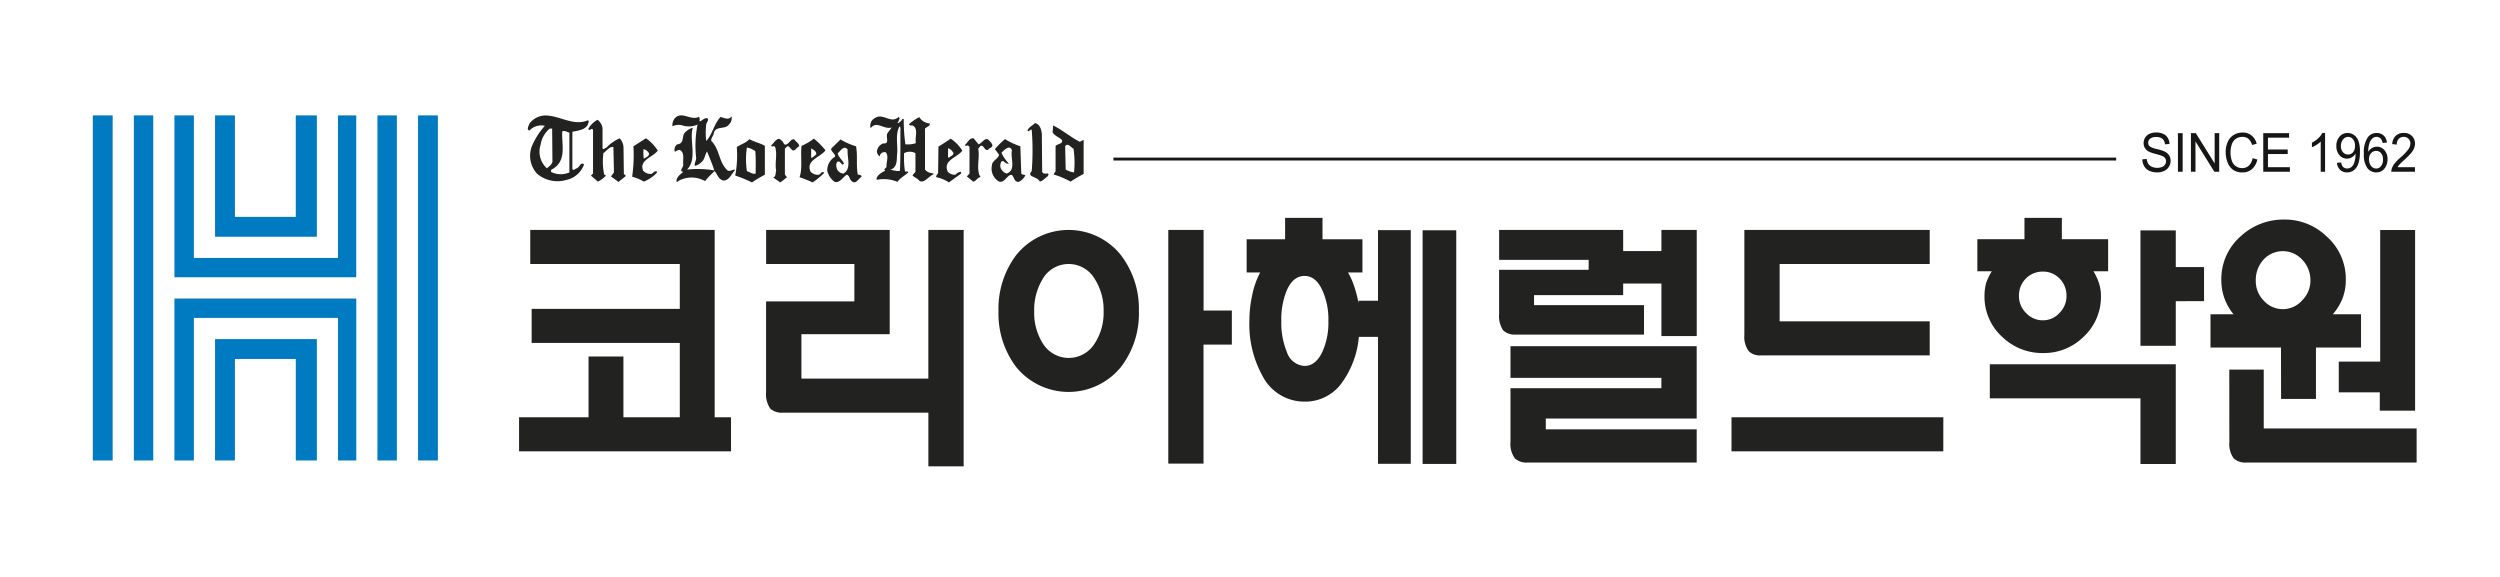 <svg xmlns="http://www.w3.org/2000/svg" xmlns:xlink="http://www.w3.org/1999/xlink" width="260" height="60" viewBox="0 0 260 60">
  <defs>
    <clipPath id="clip-path">
      <rect id="사각형_6549" data-name="사각형 6549" width="241.673" height="36.498" fill="none"/>
    </clipPath>
  </defs>
  <g id="ico_logo04" transform="translate(-1355 -407)">
    <rect id="사각형_6550" data-name="사각형 6550" width="260" height="60" transform="translate(1355 407)" fill="rgba(242,242,242,0)"/>
    <g id="그룹_6873" data-name="그룹 6873" transform="translate(1364.653 419)">
      <g id="그룹_6872" data-name="그룹 6872" transform="translate(0 0)" clip-path="url(#clip-path)">
        <path id="패스_5176" data-name="패스 5176" d="M53.426.159c.165.1.054.366.09.467.289-.068.472-.4.816-.327.163.226-.089.419-.128.623a7.088,7.088,0,0,0,0,1.739c.673-.73.781-1.739,1.489-2.5.327.084.852.366,1.124-.036h.033a.982.982,0,0,1-.288.835c-.415.558-1.413.07-1.577.922-.033.277-.308.47-.253.781.887.849.76,2.222,1.686,3.059.29.172.526-.158.8-.052-.365.366-.653,1.2-1.306,1.093-.47-.19-.56-.641-.833-.973a9.591,9.591,0,0,0-1,1.044A2.838,2.838,0,0,0,51.341,6.8c-.051.087-.145.087-.216.12-.092-.416.344-.765.69-1.042-.491-.1.018-.47,0-.714-.073-.54.2-1.337-.4-1.583a1.245,1.245,0,0,0-.471.213.673.673,0,0,1,.252-.784c.817-.087.379-.938.871-1.3a1.677,1.677,0,0,1,.743-.421c-.4,1.322.508,3.2-.6,4.347a10.113,10.113,0,0,1,2.827.087c-.2-.68-.49-1.3-.743-1.967-.235.314-.218.817-.616,1.13a1.492,1.492,0,0,1-.652.366c-.092-.295.163-.555.126-.867A11.186,11.186,0,0,1,53.3.959a2.3,2.3,0,0,1-1.451.122,1.487,1.487,0,0,0-1.16.052,1.185,1.185,0,0,1,.219-.8c.742-.849,1.631.244,2.518-.174" transform="translate(9.592 0)" fill="#222221"/>
        <path id="패스_5177" data-name="패스 5177" d="M44.81,1.3V3.355c.125.208.234-.07.381-.051a4.267,4.267,0,0,1,1.4-.992,1.444,1.444,0,0,1,.4.956l.036,2.744.218.211-.778.623-.78-.572.309-.417-.056-2.64c-.415-.089-.689.417-1.035.626a6.5,6.5,0,0,0,.075,2.225l.181.12a2.682,2.682,0,0,1-.835.627l-.725-.627.22-.208V1.423c-.165-.274-.327.212-.49-.083a2.352,2.352,0,0,1,.96-.956,1.354,1.354,0,0,1,.526.919" transform="translate(8.201 0.073)" fill="#222221"/>
        <path id="패스_5178" data-name="패스 5178" d="M83.225,1.787l.036,3.928c.111.485.925-.106.563.5-.274.174-.492.488-.817.54-.2-.54-1.433-.453-.835-1.079a26.369,26.369,0,0,0,0-4.312c-.182-.05-.323.3-.433.089.109-.362.526-.521.78-.783.526.139.649.679.706,1.113" transform="translate(15.472 0.128)" fill="#222221"/>
        <path id="패스_5179" data-name="패스 5179" d="M73.68,5.614V1.356c.164-.191.56-.258.49-.538A1.368,1.368,0,0,1,73.083.159,6,6,0,0,0,72,.9a.313.313,0,0,0,.344.121c.706.279.257,1.215.383,1.845a2.471,2.471,0,0,1-1.088.12A17.721,17.721,0,0,1,71.468.364c-.219-.067-.181.176-.344.244-.108.073-.2.262-.306.121.033-.03.106-.049.089-.121.056-.139.238-.383,0-.448C70.273.766,69.6.052,68.893.1a1.245,1.245,0,0,0-.742.419.955.955,0,0,0-.125.8c.616-.854,1.4.19,2.175-.086-.093.224-.328.4-.436.624-.2.331.291,1.111-.434,1.042a1,1,0,0,0-.653.831.687.687,0,0,0,.271.508c.018-.019.054-.054.037-.088a.5.5,0,0,1,.616-.327c.327.415.055.97.073,1.454.034.209-.4.246-.126.453-.364.174-.961.52-.906.956a3.714,3.714,0,0,1,2.176.208c.288-.433.759-.624,1.122-.991-.054-.155-.218-.051-.344-.086a9.7,9.7,0,0,1-.092-1.911,1.28,1.28,0,0,1,1.179,0V5.857l-.308.348c.145.224.544.313.708.573.509.328.962-.471,1.468-.66V6a1.084,1.084,0,0,1-.871-.382m-2.609.12c-.309.1-.69-.086-1.033-.086.724-.208.706-.937.724-1.528.146-.991-.235-2.124.272-3.007l.09.153c-.018,1.495.021,3.009-.054,4.467" transform="translate(12.869 0.019)" fill="#222221"/>
        <path id="패스_5180" data-name="패스 5180" d="M77.682,2.631c.382-.121.706-.836,1.085-.416.22.24.6.572.147.783-.164.034-.216.309-.436.2-.251-.117-.251-.465-.579-.414l-.252.3c.182.919-.182,1.893.126,2.763a.194.194,0,0,1,.092.207c-.308.017-.436.434-.746.453l-.652-.54.274-.295V2.924c-.038-.12-.2-.24-.31-.137-.07.033-.125-.034-.181-.07.309-.245.453-.762.923-.711Z" transform="translate(14.433 0.379)" fill="#222221"/>
        <path id="패스_5181" data-name="패스 5181" d="M60.926,2.62c.31-.121.579-.817.909-.384.162.194.414.329.4.591-.272.086-.49.661-.779.331-.182-.12-.346-.557-.583-.207l-.125.122V5.749a1.755,1.755,0,0,0,.218.294l-.69.539-.743-.505c.307-.12.235-.488.307-.746-.162-.781.163-1.738-.126-2.47-.163-.119-.327.09-.4-.119C59.586,2.534,60,1.7,60.4,2.236c.234.1.2.54.524.384" transform="translate(11.227 0.39)" fill="#222221"/>
        <path id="패스_5182" data-name="패스 5182" d="M86.761,2.582c-.959-.488-1.814-1.232-2.775-1.7l-.054.712c.181.348.617.488.924.748.289.431-.417.45-.616.66V5.641l-.218.332A9.15,9.15,0,0,1,85.8,6.72a15.083,15.083,0,0,1,1.357-.8V2.372Zm-.6,3.18a2.321,2.321,0,0,1-.871-.295l-.052-2.417c.27-.434.6.14.868.246a10.162,10.162,0,0,1,.055,2.465" transform="translate(15.887 0.167)" fill="#222221"/>
        <path id="패스_5183" data-name="패스 5183" d="M81.681,5.622l-.092-2.8a7.953,7.953,0,0,1-1.6-.746,8.454,8.454,0,0,0-1.051,1.041l.435.577c-.073.435-.743.623-.743,1.127a1.546,1.546,0,0,0,.743,1.67c.452.138.724-.383,1.054-.626.56-.348.341.712.994.658a1.454,1.454,0,0,0,.69-.692c-.145-.087-.381-.02-.434-.209m-1.525.034a1.046,1.046,0,0,1-.6-.54.827.827,0,0,1,.073-.712c.017-.067.144-.033.219-.033a.722.722,0,0,0,.564.276s-.131-.1-.131-.157a3.5,3.5,0,0,1-.652-1c.272-.277.872-.9,1.087-.243-.18.8.473,2.068-.563,2.414" transform="translate(14.876 0.393)" fill="#222221"/>
        <path id="패스_5184" data-name="패스 5184" d="M67.4,5.739c-.181-.923,0-2-.181-2.922a7.441,7.441,0,0,1-1.615-.71l-.817.8c-.471.334.309.611.253.994a1.623,1.623,0,0,0-.815,1.458A1.97,1.97,0,0,0,65,6.518c.527.14.835-.485,1.252-.744.326.068.255.519.578.712.384.277.654-.3.909-.453.2-.243-.237-.227-.344-.294M65.91,5.651a.788.788,0,0,1-.689-.5c-.056-.226-.143-.623.124-.749.2-.052.31.227.473.332l.146-.12c-.163-.387-.582-.664-.651-1.079.271-.191.632-.888,1.032-.384-.073.817.434,2-.436,2.5" transform="translate(12.156 0.399)" fill="#222221"/>
        <path id="패스_5185" data-name="패스 5185" d="M63.81,5.787a1,1,0,0,1-.869-.331c-.507-1.2,1.035-1.478,1.559-2.206a7.526,7.526,0,0,0-1.214-1.217,5.568,5.568,0,0,1-1.269.746c-.144.975.126,2.329-.216,3.267a13.346,13.346,0,0,1,1.359.539,7.674,7.674,0,0,0,1.215-1c-.221-.23-.382.134-.565.207m-.8-2.746c.215.12.579.313.524.624-.163.14-.309.332-.524.365Z" transform="translate(11.698 0.385)" fill="#222221"/>
        <path id="패스_5186" data-name="패스 5186" d="M75.76,5.787a.968.968,0,0,1-.815-.331c-.507-1.183.979-1.44,1.525-2.17a4.066,4.066,0,0,0-1.212-1.252c-.419.309-.874.572-1.273.83L73.951,5.58c-.037.172-.272.308-.182.466a3.657,3.657,0,0,1,1.307.539l1.268-.921V5.491a.726.726,0,0,0-.584.3m-.777-2.746c.252.018.433.295.561.452.056.277-.287.329-.434.5h-.127Z" transform="translate(13.959 0.385)" fill="#222221"/>
        <path id="패스_5187" data-name="패스 5187" d="M49.179,5.7a1,1,0,0,1-.871-.329c-.454-1.1,1-1.39,1.522-2.082A4.422,4.422,0,0,0,48.6,2l-1.3.832A16.236,16.236,0,0,1,47.164,6a4.355,4.355,0,0,1,1.215.507,3.862,3.862,0,0,0,1.359-.921V5.462c-.234-.122-.381.158-.56.241m-.834-2.572a.858.858,0,0,1,.561.42c.071.331-.327.433-.527.572a4.5,4.5,0,0,1-.034-.992" transform="translate(8.927 0.38)" fill="#222221"/>
        <path id="패스_5188" data-name="패스 5188" d="M44.289.506c-1.487.643-2.882-.47-4.406-.5A2.093,2.093,0,0,0,38.2.871c-.055.225-.327.59,0,.712a1.7,1.7,0,0,1,1.613-.5,7.692,7.692,0,0,0-1.3,2,2.766,2.766,0,0,0,.505,3,3.3,3.3,0,0,0,3.046.626A2.5,2.5,0,0,0,43.89,5.093c-.381-.295-.453.328-.779.416-.147.038-.309.279-.438.071V1.707c.582-.142,1.271-.158,1.615-.749,0-.156.2-.332,0-.452m-4.261,5a2.326,2.326,0,0,1-.653-2.468,2.719,2.719,0,0,1,.943-1.666h.253L40.6,4.811c-.036.294-.377.509-.576.7m2.339.419a2.221,2.221,0,0,1-1.905-.052V5.667c1.705-.869,1.079-2.566,1.163-4,.271-.138.489.087.742.121Z" transform="translate(7.2 0.001)" fill="#222221"/>
        <path id="패스_5189" data-name="패스 5189" d="M57.642,2.077c-.325.4-.905.539-1.3.831a11.394,11.394,0,0,1-.164,2.958,13.13,13.13,0,0,1,1.741.712,13.034,13.034,0,0,1,1.34-.8V2.772c-.507-.294-1.1-.4-1.614-.695m.655,3.58c-.328.1-.6-.174-.907-.243a8.09,8.09,0,0,1,0-2.467,2.14,2.14,0,0,1,.871.381c.071.748.037,1.547.037,2.329" transform="translate(10.633 0.393)" fill="#222221"/>
        <path id="패스_5190" data-name="패스 5190" d="M53.99,13.559H38.438V10.017H57.618V29.5h1.7v3.542H37.275V29.5H44.5V23.18h3.628V29.5H53.99V21.768H38.582V18.226H53.99Z" transform="translate(7.055 1.896)" fill="#222221"/>
        <path id="패스_5191" data-name="패스 5191" d="M68.059,13.559h-9.18V10.017H71.732V20.86H62.55v4.622h13.2V10.017h3.673V34.6H75.753V29.024H60.606a1.773,1.773,0,0,1-1.3-.428,2.668,2.668,0,0,1-.432-1.711V17.448h9.18Z" transform="translate(11.145 1.896)" fill="#222221"/>
        <path id="패스_5192" data-name="패스 5192" d="M91.954,12.668A9.174,9.174,0,0,1,93.8,18.482a9.094,9.094,0,0,1-1.842,5.76,7.02,7.02,0,0,1-10.944,0,9.19,9.19,0,0,1-1.814-5.76,9.271,9.271,0,0,1,1.814-5.814,6.975,6.975,0,0,1,10.944,0M83.807,15.1a6.148,6.148,0,0,0-.894,3.387,5.958,5.958,0,0,0,.894,3.331,3.169,3.169,0,0,0,5.4,0,5.82,5.82,0,0,0,.924-3.331A6,6,0,0,0,89.2,15.1a3.137,3.137,0,0,0-5.4,0m16.722,6.844V34.317H96.858v-24.3h3.671V18.4h2.939v3.543Z" transform="translate(14.991 1.896)" fill="#222221"/>
        <path id="패스_5193" data-name="패스 5193" d="M110.871,26.018a4.683,4.683,0,0,1-3.921,2.055,4.887,4.887,0,0,1-4.381-2.641,11.054,11.054,0,0,1-1.384-5.738,12.31,12.31,0,0,1,.288-2.668,8.545,8.545,0,0,1,.835-2.386H100.9V11.184h4V8.964h3.89v2.22h4.154V14.64h-1.5a7.707,7.707,0,0,1,.664,1.509,13.406,13.406,0,0,1,.433,1.683v-.256h2.019v-7.34h3.41v24.3h-3.41v-13.2h-1.99a9.532,9.532,0,0,1-1.7,4.683m-5.788-9.543a7.979,7.979,0,0,0-.576,3.217,7.967,7.967,0,0,0,.576,3.215,2.047,2.047,0,0,0,1.843,1.451c.767,0,1.382-.482,1.843-1.451a7.337,7.337,0,0,0,.633-3.215,7.348,7.348,0,0,0-.633-3.217Q108.078,15,106.927,15q-1.181,0-1.843,1.479M119.2,10.254h3.5v24.3h-3.5Z" transform="translate(19.098 1.697)" fill="#222221"/>
        <path id="패스_5194" data-name="패스 5194" d="M132.29,13.129h-9.312V10.018h12.9v2.2h3.978v-2.2h3.673V21.053h-3.673V15.591h-3.978V16.8h-9.268v1.037h11.435V20.9H124.707a1.76,1.76,0,0,1-1.3-.428,2.647,2.647,0,0,1-.432-1.7V14.165h9.312ZM139.853,25.4H124.159V22.112h19.366v7.517H127.831v1.123h15.694v3.456H125.949a1.837,1.837,0,0,1-1.33-.427,2.532,2.532,0,0,1-.46-1.705v-5.6h15.694Z" transform="translate(23.278 1.896)" fill="#222221"/>
        <path id="패스_5195" data-name="패스 5195" d="M165.327,33.04H143.3V29.5h22.031Zm-1.412-23.022V13.56H148.306V19.52h15.609v3.543H146.4a1.663,1.663,0,0,1-1.3-.428,2.519,2.519,0,0,1-.463-1.7V10.018Z" transform="translate(27.123 1.896)" fill="#222221"/>
        <path id="패스_5196" data-name="패스 5196" d="M176.873,14.514a5.788,5.788,0,0,1,.549,1.164,4.265,4.265,0,0,1,.231,1.366,5.676,5.676,0,0,1-1.88,4.354,5.835,5.835,0,0,1-4.133,1.622,5.973,5.973,0,0,1-4.19-1.622,5.64,5.64,0,0,1-1.908-4.354,5.162,5.162,0,0,1,.176-1.337,6.756,6.756,0,0,1,.58-1.194h-1.5V11.183h4.9V8.964h3.889v2.219H178.4v3.331Zm8.562,20.047h-3.674V27.73H166.095V24.187h19.34Zm-15.581-19.3a2.489,2.489,0,0,0-.727,1.82,2.425,2.425,0,0,0,.727,1.764,2.349,2.349,0,0,0,1.774.769,2.279,2.279,0,0,0,1.713-.769,2.425,2.425,0,0,0,.727-1.764,2.489,2.489,0,0,0-.727-1.82,2.364,2.364,0,0,0-1.713-.712,2.44,2.44,0,0,0-1.774.712m15.581,2.365v4.639h-3.674v-12h3.674v3.813h2.939v3.543Z" transform="translate(31.193 1.697)" fill="#222221"/>
        <path id="패스_5197" data-name="패스 5197" d="M192.517,22.415h-7.332V18.958h2.4a5.483,5.483,0,0,1-1.271-3.53,5.9,5.9,0,0,1,2.047-4.61,6.507,6.507,0,0,1,4.5-1.708,6.2,6.2,0,0,1,4.352,1.708,5.909,5.909,0,0,1,2.046,4.61,5.28,5.28,0,0,1-.375,1.965,5.7,5.7,0,0,1-.976,1.565h2.934v3.457h-4.687v5.347h-3.628Zm-5.376,2.3h3.583v6.121h15.9V34.38h-17.7a1.8,1.8,0,0,1-1.317-.426,2.518,2.518,0,0,1-.459-1.7ZM190.7,13.275a3.159,3.159,0,0,0-.805,2.161,2.916,2.916,0,0,0,.805,2.079,2.668,2.668,0,0,0,4.016,0,2.879,2.879,0,0,0,.862-2.079,3.046,3.046,0,0,0-.862-2.161,2.731,2.731,0,0,0-4.016,0m12.135,10.608V10.194h3.63V28.985h-3.673V27.08h-4.265v-3.2Z" transform="translate(35.052 1.725)" fill="#222221"/>
        <path id="패스_5198" data-name="패스 5198" d="M179.219,4.288l.466-.042a1.179,1.179,0,0,0,.152.495.851.851,0,0,0,.371.313,1.317,1.317,0,0,0,.566.118,1.249,1.249,0,0,0,.495-.09.669.669,0,0,0,.318-.249.6.6,0,0,0,.106-.343.54.54,0,0,0-.1-.329.758.758,0,0,0-.335-.237,6.219,6.219,0,0,0-.655-.2,3.338,3.338,0,0,1-.714-.25,1.045,1.045,0,0,1-.4-.375.979.979,0,0,1-.13-.5,1.084,1.084,0,0,1,.161-.57,1.017,1.017,0,0,1,.464-.4,1.628,1.628,0,0,1,.678-.137,1.723,1.723,0,0,1,.727.143,1.063,1.063,0,0,1,.483.422,1.324,1.324,0,0,1,.184.632l-.475.037a.827.827,0,0,0-.257-.568.94.94,0,0,0-.642-.191.977.977,0,0,0-.646.175.543.543,0,0,0-.2.426.471.471,0,0,0,.143.356,1.891,1.891,0,0,0,.737.288,4.46,4.46,0,0,1,.817.255,1.14,1.14,0,0,1,.479.407,1.053,1.053,0,0,1,.155.571,1.155,1.155,0,0,1-.655,1.042,1.579,1.579,0,0,1-.711.158,1.973,1.973,0,0,1-.844-.161,1.2,1.2,0,0,1-.533-.477,1.46,1.46,0,0,1-.2-.721" transform="translate(33.923 0.284)" fill="#161615"/>
        <rect id="사각형_6546" data-name="사각형 6546" width="0.49" height="4.013" transform="translate(216.852 1.848)" fill="#161615"/>
        <path id="패스_5199" data-name="패스 5199" d="M183.475,5.567V1.554h.507l1.96,3.152V1.554h.473V5.567h-.505l-1.962-3.153V5.567Z" transform="translate(34.729 0.294)" fill="#161615"/>
        <path id="패스_5200" data-name="패스 5200" d="M189.316,4.169l.49.134a1.809,1.809,0,0,1-.555,1,1.468,1.468,0,0,1-.986.345,1.663,1.663,0,0,1-.976-.265,1.623,1.623,0,0,1-.574-.765,2.911,2.911,0,0,1-.2-1.074,2.514,2.514,0,0,1,.222-1.093,1.583,1.583,0,0,1,.632-.71,1.75,1.75,0,0,1,.9-.241,1.44,1.44,0,0,1,.938.306,1.6,1.6,0,0,1,.53.861l-.483.125a1.256,1.256,0,0,0-.375-.639.953.953,0,0,0-.621-.2,1.133,1.133,0,0,0-.715.22,1.161,1.161,0,0,0-.407.6,2.541,2.541,0,0,0-.117.769,2.619,2.619,0,0,0,.138.9,1.1,1.1,0,0,0,.431.57,1.137,1.137,0,0,0,.632.188,1.015,1.015,0,0,0,.7-.256,1.351,1.351,0,0,0,.389-.765" transform="translate(35.304 0.284)" fill="#161615"/>
        <path id="패스_5201" data-name="패스 5201" d="M189.8,5.567V1.554h2.687v.471h-2.2V3.254h2.055v.472h-2.055V5.095h2.282v.472Z" transform="translate(35.926 0.294)" fill="#161615"/>
        <path id="패스_5202" data-name="패스 5202" d="M195.425,5.57h-.454V2.428a2.256,2.256,0,0,1-.432.34,2.872,2.872,0,0,1-.482.255V2.546a2.783,2.783,0,0,0,.67-.47,1.85,1.85,0,0,0,.408-.539h.29Z" transform="translate(36.731 0.291)" fill="#161615"/>
        <path id="패스_5203" data-name="패스 5203" d="M196.253,4.643l.442-.036a.815.815,0,0,0,.213.477.574.574,0,0,0,.407.147.667.667,0,0,0,.372-.1.806.806,0,0,0,.262-.278,1.776,1.776,0,0,0,.169-.471,2.538,2.538,0,0,0,.071-.6c0-.021,0-.055,0-.1a1.066,1.066,0,0,1-.376.381.958.958,0,0,1-.515.145,1,1,0,0,1-.783-.36,1.379,1.379,0,0,1-.321-.953,1.415,1.415,0,0,1,.333-.982,1.08,1.08,0,0,1,.84-.373,1.123,1.123,0,0,1,.661.212,1.3,1.3,0,0,1,.458.6,3.134,3.134,0,0,1,.157,1.13,3.878,3.878,0,0,1-.156,1.225,1.425,1.425,0,0,1-.464.695,1.128,1.128,0,0,1-.716.239,1,1,0,0,1-.717-.262,1.168,1.168,0,0,1-.334-.734m1.879-1.776a1.023,1.023,0,0,0-.208-.673.636.636,0,0,0-.507-.25.671.671,0,0,0-.529.268,1.05,1.05,0,0,0-.225.7.906.906,0,0,0,.214.624.682.682,0,0,0,.53.24.658.658,0,0,0,.521-.24,1,1,0,0,0,.2-.665" transform="translate(37.135 0.291)" fill="#161615"/>
        <path id="패스_5204" data-name="패스 5204" d="M201,2.538l-.453.036a1.006,1.006,0,0,0-.174-.42.587.587,0,0,0-.46-.211.622.622,0,0,0-.388.13,1.127,1.127,0,0,0-.339.495,2.7,2.7,0,0,0-.131.928,1.1,1.1,0,0,1,.4-.4,1.028,1.028,0,0,1,.5-.131,1,1,0,0,1,.781.363,1.363,1.363,0,0,1,.323.94,1.628,1.628,0,0,1-.153.7,1.186,1.186,0,0,1-.416.5,1.069,1.069,0,0,1-.6.172,1.142,1.142,0,0,1-.935-.454,2.417,2.417,0,0,1-.358-1.494,2.8,2.8,0,0,1,.4-1.691,1.112,1.112,0,0,1,.938-.461,1.006,1.006,0,0,1,.721.268,1.158,1.158,0,0,1,.338.734m-1.871,1.728a1.246,1.246,0,0,0,.1.489.814.814,0,0,0,.278.356.661.661,0,0,0,.378.121.622.622,0,0,0,.5-.251,1.056,1.056,0,0,0,.207-.687.989.989,0,0,0-.2-.656.65.65,0,0,0-.52-.239.67.67,0,0,0-.522.239.9.9,0,0,0-.216.629" transform="translate(37.593 0.291)" fill="#161615"/>
        <path id="패스_5205" data-name="패스 5205" d="M203.459,5.1V5.57H201a.911.911,0,0,1,.054-.343,1.8,1.8,0,0,1,.3-.532,5.138,5.138,0,0,1,.6-.609,5.156,5.156,0,0,0,.818-.852,1.08,1.08,0,0,0,.211-.595.683.683,0,0,0-.193-.495.67.67,0,0,0-.5-.2.688.688,0,0,0-.527.212.845.845,0,0,0-.2.591l-.471-.049a1.277,1.277,0,0,1,.362-.863,1.182,1.182,0,0,1,.847-.3,1.13,1.13,0,0,1,.847.32,1.1,1.1,0,0,1,.313.794,1.249,1.249,0,0,1-.093.475,1.891,1.891,0,0,1-.3.49,7.646,7.646,0,0,1-.7.708,7.247,7.247,0,0,0-.526.505,1.705,1.705,0,0,0-.193.268Z" transform="translate(38.045 0.291)" fill="#161615"/>
        <line id="선_386" data-name="선 386" x2="104.283" transform="translate(106.145 4.542)" fill="none" stroke="#161615" stroke-width="0.3"/>
        <path id="패스_5206" data-name="패스 5206" d="M26.908,0H24.888V35.888h2.021Z" transform="translate(4.711 0)" fill="#007ac1"/>
        <path id="패스_5207" data-name="패스 5207" d="M3.589,0V35.888H5.606V0Z" transform="translate(0.679 0)" fill="#007ac1"/>
        <path id="패스_5208" data-name="패스 5208" d="M24.149,32.857h1.9V16.015H7.138V32.857H9.158V18.031H24.149Z" transform="translate(1.351 3.032)" fill="#007ac1"/>
        <path id="패스_5209" data-name="패스 5209" d="M9.158,0H7.138V16.839H26.046V0h-1.9V14.828H9.158Z" transform="translate(1.351 0)" fill="#007ac1"/>
        <path id="패스_5210" data-name="패스 5210" d="M10.69,0V12.62H21.277V0H19.085V10.554H12.755V0Z" transform="translate(2.023 0)" fill="#007ac1"/>
        <rect id="사각형_6547" data-name="사각형 6547" width="2.063" height="35.888" transform="translate(0 0.001)" fill="#007ac1"/>
        <rect id="사각형_6548" data-name="사각형 6548" width="2.062" height="35.888" transform="translate(33.824 0)" fill="#007ac1"/>
        <path id="패스_5211" data-name="패스 5211" d="M21.277,32.185V19.563H10.69V32.185h2.065V21.629h6.331V32.185Z" transform="translate(2.023 3.703)" fill="#007ac1"/>
      </g>
    </g>
  </g>
</svg>
